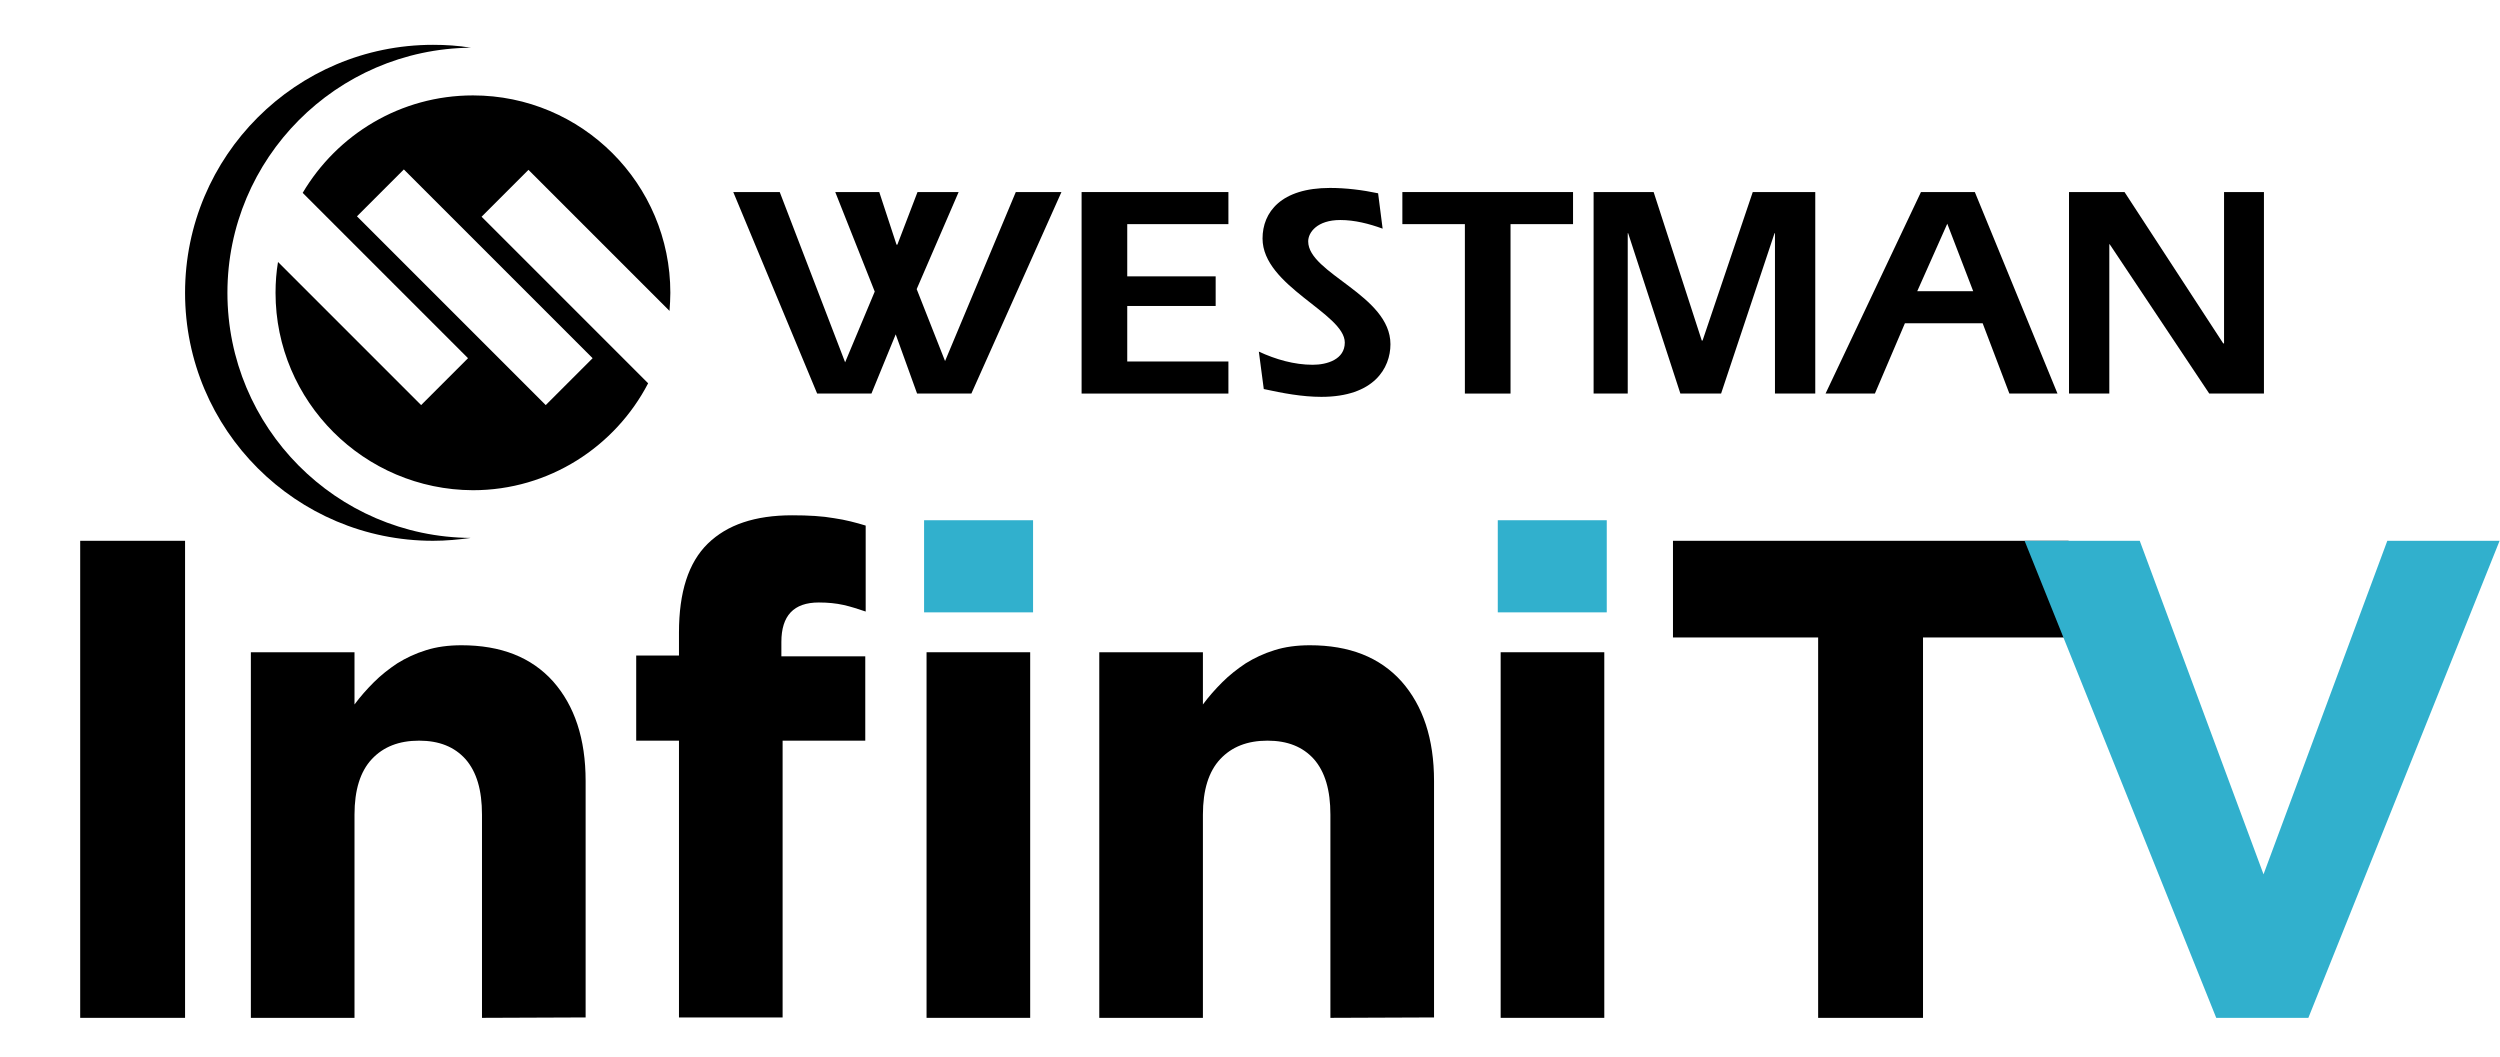 <?xml version="1.0" encoding="utf-8"?>
<!-- Generator: Adobe Illustrator 25.2.0, SVG Export Plug-In . SVG Version: 6.00 Build 0)  -->
<svg version="1.1" id="Layer_1" xmlns="http://www.w3.org/2000/svg" xmlns:xlink="http://www.w3.org/1999/xlink" x="0px" y="0px"
	 viewBox="0 0 607.9 257" style="enable-background:new 0 0 607.9 257;" xml:space="preserve">
<style type="text/css">
	.st0{fill:#31B0CD;}
	.st1{fill-rule:evenodd;clip-rule:evenodd;}
</style>
<g>
	<g>
		<g>
			<path d="M19.5,247.5v-116H45v116L19.5,247.5L19.5,247.5z"/>
			<path d="M117.2,247.5v-49.4c0-6-1.3-10.4-4-13.5c-2.7-3-6.4-4.5-11.3-4.5c-4.9,0-8.7,1.5-11.5,4.5c-2.8,3-4.2,7.5-4.2,13.5v49.4
				H61v-88.9h25.2v12.7c1.4-1.9,3-3.7,4.7-5.4c1.7-1.7,3.6-3.2,5.7-4.6c2.1-1.3,4.4-2.4,7-3.2c2.5-0.8,5.4-1.2,8.6-1.2
				c9.6,0,17,2.9,22.3,8.8c5.2,5.9,7.9,13.9,7.9,24.2v57.5L117.2,247.5L117.2,247.5z"/>
			<path d="M205.1,147.1c-1.8-0.4-3.8-0.6-6-0.6c-6.1,0-9.1,3.2-9.1,9.6v3.5h20.4v20.5h-20.1v67.3h-25.2v-67.3h-10.4v-20.7h10.4
				v-5.6c0-9.8,2.3-17,7-21.6c4.7-4.6,11.5-6.9,20.5-6.9c4,0,7.4,0.2,10.2,0.7c2.8,0.4,5.4,1.1,7.7,1.8v20.9
				C208.7,148.1,206.9,147.5,205.1,147.1z"/>
			<path d="M225.3,247.5v-88.9h25.2v88.9H225.3z"/>
			<path d="M323.5,247.5v-49.4c0-6-1.3-10.4-4-13.5c-2.7-3-6.4-4.5-11.3-4.5s-8.7,1.5-11.5,4.5c-2.8,3-4.2,7.5-4.2,13.5v49.4h-25.2
				v-88.9h25.2v12.7c1.4-1.9,3-3.7,4.7-5.4c1.7-1.7,3.6-3.2,5.7-4.6c2.1-1.3,4.4-2.4,7-3.2c2.5-0.8,5.4-1.2,8.6-1.2
				c9.6,0,17,2.9,22.3,8.8c5.2,5.9,7.9,13.9,7.9,24.2v57.5L323.5,247.5L323.5,247.5z"/>
			<path d="M364.9,247.5v-88.9h25.2v88.9H364.9z"/>
		</g>
		<rect x="224.7" y="126.5" class="st0" width="26.5" height="22.4"/>
		<rect x="364.2" y="126.5" class="st0" width="26.5" height="22.4"/>
		<path d="M467.6,155v92.5h-25.5V155h-35.3v-23.5H503V155H467.6z"/>
		<path class="st0" d="M561.3,247.5h-22.4l-46.6-116h28l30.1,81.1l30.1-81.1h27.3L561.3,247.5z"/>
	</g>
	<g>
		<polygon points="198.7,95.7 211.9,95.7 217.8,81.3 223,95.7 236.2,95.7 258.1,46.7 247,46.7 229.8,87.8 222.9,70.3 233.1,46.7 
			223.1,46.7 218.2,59.5 218,59.5 213.8,46.7 203.1,46.7 212.7,70.9 205.5,88.1 189.6,46.7 178.3,46.7 		"/>
		<polygon points="298.7,46.7 263,46.7 263,95.7 298.7,95.7 298.7,87.9 274.1,87.9 274.1,74.4 295.6,74.4 295.6,67.2 274.1,67.2 
			274.1,54.5 298.7,54.5 		"/>
		<path d="M307.3,94.6c4.6,1,9.3,1.9,14,1.9c12.8,0,16.8-7,16.8-12.8c0-11.9-20-17.2-20-25c0-2.2,2.2-5.2,7.8-5.2
			c3.5,0,7,0.9,10.3,2.1l-1.1-8.6c-3.8-0.8-7.8-1.3-11.7-1.3c-11.9,0-16.4,5.9-16.4,12.3c0,11.6,20,18.2,20,25.3
			c0,4.1-4.3,5.4-7.8,5.4c-4.5,0-9-1.3-13.1-3.2L307.3,94.6L307.3,94.6z"/>
		<polygon points="341,54.5 356.2,54.5 356.2,95.7 367.3,95.7 367.3,54.5 382.5,54.5 382.5,46.7 341,46.7 		"/>
		<polygon points="387.5,95.7 395.8,95.7 395.8,56.7 395.9,56.7 408.6,95.7 418.5,95.7 431.5,56.7 431.6,56.7 431.6,95.7 
			441.4,95.7 441.4,46.7 426.2,46.7 414,82.8 413.8,82.8 402.1,46.7 387.5,46.7 		"/>
		<path class="st1" d="M443.9,95.7h12l7.3-17.1h18.9l6.5,17.1h11.7l-20.1-49h-13.1L443.9,95.7L443.9,95.7z M466.2,70.8l7.3-16.4
			l6.3,16.4H466.2L466.2,70.8z"/>
		<polygon points="503.1,95.7 512.9,95.7 512.9,59.4 513,59.4 537.2,95.7 550.5,95.7 550.5,46.7 540.8,46.7 540.8,83.5 540.6,83.5 
			516.6,46.7 503.1,46.7 		"/>
		<path d="M45,71.2c0-33.3,27-60.3,60.3-60.3c3.1,0,6.2,0.2,9.2,0.7c-32.7,0.3-59.2,26.9-59.2,59.6s26.4,59.4,59.2,59.6
			c-3,0.4-6,0.7-9.2,0.7C72,131.5,45,104.5,45,71.2L45,71.2z"/>
		<path class="st1" d="M86.8,52.6l11.4-11.4l45.9,45.9l-11.4,11.4L86.8,52.6L86.8,52.6z M67,71.2c0-2.6,0.2-5.1,0.6-7.5l34.8,34.8
			l11.4-11.4L73.6,46.9C82,32.7,97.4,23.2,115,23.2c26.5,0,48,21.5,48,48c0,1.5-0.1,2.9-0.2,4.4l-34.3-34.3l-11.4,11.4l40.5,40.5
			c-8,15.4-24.1,26-42.6,26C88.5,119.1,67,97.6,67,71.2L67,71.2z"/>
	</g>
</g>
</svg>
